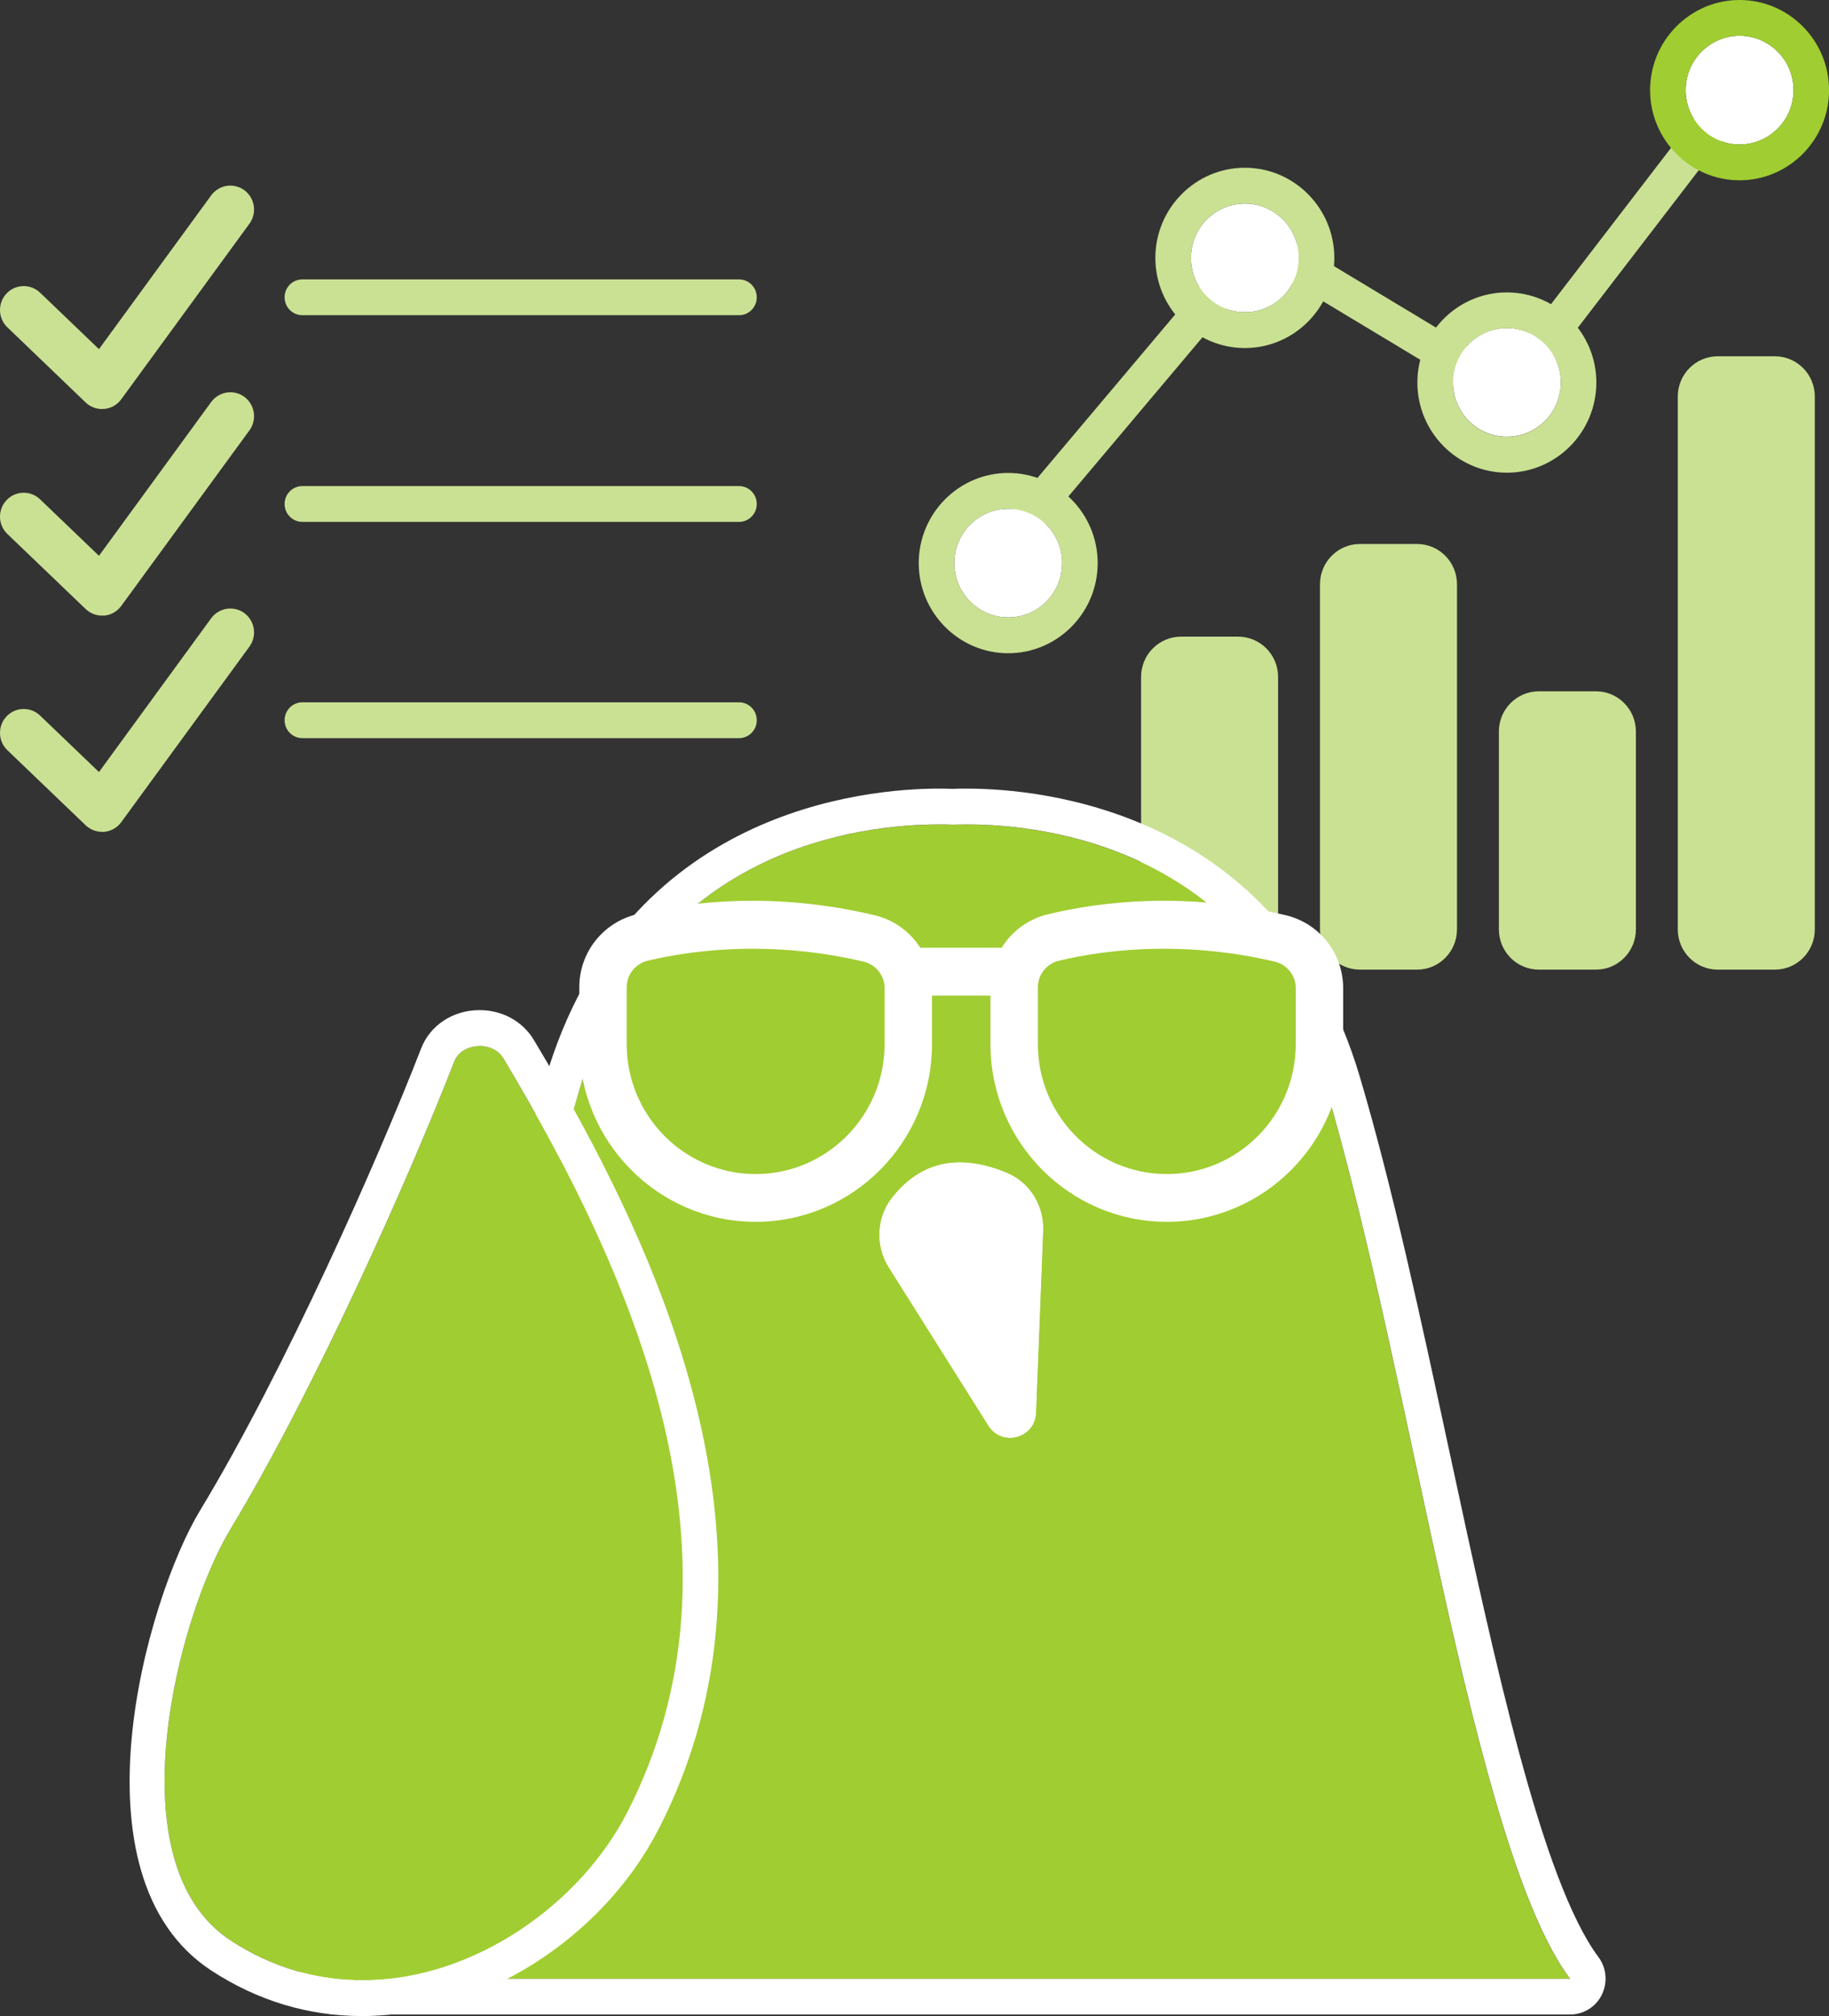 <svg width="98" height="108" viewBox="0 0 98 108" fill="none" xmlns="http://www.w3.org/2000/svg">
<rect x="0" y="0" width="98" height="108" fill="#333333" stroke="none"/>
<g clip-path="url(#clip0_267_42174)">
<path d="M66.341 34.105H63.281C62.099 34.105 61.141 35.071 61.141 36.261V49.789C61.141 50.979 62.099 51.944 63.281 51.944H66.341C67.523 51.944 68.481 50.979 68.481 49.789V36.261C68.481 35.071 67.523 34.105 66.341 34.105Z" fill="#CAE193"/>
<path d="M75.927 29.141H72.867C71.685 29.141 70.727 30.106 70.727 31.296V49.788C70.727 50.978 71.685 51.943 72.867 51.943H75.927C77.109 51.943 78.067 50.978 78.067 49.788V31.296C78.067 30.106 77.109 29.141 75.927 29.141Z" fill="#CAE193"/>
<path d="M85.513 37.033H82.453C81.271 37.033 80.312 37.998 80.312 39.189V49.787C80.312 50.978 81.271 51.943 82.453 51.943H85.513C86.695 51.943 87.653 50.978 87.653 49.787V39.189C87.653 37.998 86.695 37.033 85.513 37.033Z" fill="#CAE193"/>
<path d="M95.099 19.086H92.038C90.856 19.086 89.898 20.051 89.898 21.241V49.788C89.898 50.978 90.856 51.943 92.038 51.943H95.099C96.281 51.943 97.239 50.978 97.239 49.788V21.241C97.239 20.051 96.281 19.086 95.099 19.086Z" fill="#CAE193"/>
<path d="M71.034 58.237C66.964 44.479 54.321 44.056 51.057 44.184C47.793 44.056 35.15 44.479 31.08 58.237C26.393 74.087 23.212 99 17.992 106.004H84.121C78.902 99.006 75.72 74.087 71.034 58.237Z" fill="#A0CD31"/>
<path d="M51.824 44.165C55.958 44.165 67.236 45.38 71.039 58.237C75.726 74.086 78.907 99 84.127 106.004H17.998C23.217 99 26.399 74.086 31.085 58.237C34.889 45.38 46.173 44.165 50.3 44.165C50.592 44.165 50.846 44.165 51.062 44.178C51.278 44.171 51.532 44.165 51.824 44.165ZM51.824 42.246C51.538 42.246 51.285 42.246 51.062 42.259C50.84 42.252 50.586 42.246 50.3 42.246C46.433 42.246 33.498 43.359 29.256 57.687C27.504 63.616 25.954 70.812 24.462 77.764C22.03 89.073 19.515 100.771 16.474 104.846C16.042 105.428 15.972 106.208 16.296 106.854C16.62 107.5 17.28 107.916 17.998 107.916H84.127C84.851 107.916 85.511 107.507 85.829 106.854C86.146 106.202 86.083 105.428 85.651 104.846C82.615 100.771 80.095 89.073 77.662 77.764C76.164 70.812 74.621 63.616 72.862 57.687C68.626 43.359 55.685 42.246 51.818 42.246H51.824Z" fill="white"/>
<path d="M26.979 56.702C26.401 55.736 24.744 55.832 24.337 56.868C21.854 63.265 16.787 74.573 12.348 81.916C9.529 86.579 6.068 99.825 12.348 103.944C20.343 109.196 30.084 103.944 33.602 97.1C40.485 83.688 34.256 68.849 26.979 56.702Z" fill="#A0CD31"/>
<path d="M25.695 56.03C26.197 56.03 26.705 56.248 26.978 56.702C34.255 68.848 40.485 83.687 33.601 97.1C31.087 102 25.384 106.081 19.409 106.081C17.034 106.081 14.621 105.435 12.348 103.944C6.067 99.825 9.528 86.579 12.348 81.916C16.786 74.573 21.854 63.258 24.337 56.868C24.552 56.318 25.124 56.037 25.695 56.037M25.695 54.111C24.279 54.111 23.047 54.917 22.565 56.164C20.311 61.972 15.294 73.358 10.722 80.911C7.833 85.689 3.635 100.509 11.306 105.55C13.783 107.174 16.507 107.999 19.409 107.999C25.733 107.999 32.261 103.88 35.29 97.983C42.999 82.965 35.17 66.667 28.604 55.71C28.007 54.713 26.915 54.111 25.695 54.111Z" fill="white"/>
<path d="M54.014 62.849C52.281 62.094 49.728 61.653 47.778 64.173C46.947 65.248 46.889 66.744 47.613 67.896L52.954 76.377C53.684 77.541 55.468 77.055 55.519 75.68L55.9 65.932C55.951 64.614 55.214 63.373 54.014 62.849Z" fill="white"/>
<path d="M51.448 62.261C52.382 62.261 53.271 62.529 54.014 62.849C55.214 63.374 55.95 64.615 55.9 65.932L55.519 75.68C55.487 76.524 54.807 77.029 54.115 77.029C53.677 77.029 53.239 76.825 52.953 76.377L47.613 67.896C46.889 66.744 46.946 65.248 47.778 64.173C48.895 62.734 50.203 62.254 51.448 62.254M51.448 60.342C49.41 60.342 47.619 61.263 46.273 62.996C44.952 64.704 44.844 67.083 46.006 68.925L51.346 77.407C51.956 78.373 52.991 78.948 54.115 78.948C55.9 78.948 57.354 77.548 57.423 75.757L57.804 66.009C57.887 63.892 56.668 61.915 54.776 61.09C53.639 60.591 52.521 60.342 51.455 60.342H51.448Z" fill="#A0CD31"/>
<path d="M54.339 53.332H48.668C47.97 53.332 47.398 52.756 47.398 52.053C47.398 51.349 47.97 50.773 48.668 50.773H54.339C55.038 50.773 55.609 51.349 55.609 52.053C55.609 52.756 55.038 53.332 54.339 53.332Z" fill="white"/>
<path d="M48.67 52.948V55.941C48.67 60.489 45.006 64.18 40.491 64.18C35.977 64.18 32.312 60.489 32.312 55.941V52.897C32.312 51.617 33.189 50.524 34.421 50.229C36.878 49.641 41.285 49.027 46.568 50.281C47.8 50.575 48.67 51.681 48.67 52.954V52.948Z" fill="#A0CD31"/>
<path d="M40.488 65.453C35.281 65.453 31.039 61.186 31.039 55.935V52.89C31.039 51.023 32.309 49.411 34.125 48.976C36.964 48.291 41.478 47.748 46.857 49.027C48.667 49.456 49.937 51.067 49.937 52.941V55.935C49.937 61.18 45.701 65.453 40.488 65.453ZM40.342 50.824C37.897 50.824 35.935 51.17 34.709 51.464C34.043 51.624 33.579 52.212 33.579 52.89V55.935C33.579 59.773 36.678 62.894 40.488 62.894C44.298 62.894 47.397 59.773 47.397 55.935V52.941C47.397 52.257 46.933 51.669 46.273 51.515C44.114 51.004 42.101 50.824 40.342 50.824Z" fill="white"/>
<path d="M70.694 52.948V55.941C70.694 60.489 67.03 64.18 62.515 64.18C58 64.18 54.336 60.489 54.336 55.941V52.897C54.336 51.617 55.212 50.524 56.444 50.229C58.902 49.641 63.309 49.027 68.592 50.281C69.824 50.575 70.694 51.681 70.694 52.954V52.948Z" fill="#A0CD31"/>
<path d="M62.519 65.453C57.312 65.453 53.07 61.186 53.07 55.935V52.89C53.07 51.023 54.34 49.411 56.156 48.976C58.995 48.291 63.51 47.748 68.888 49.027C70.698 49.456 71.968 51.067 71.968 52.941V55.935C71.968 61.18 67.733 65.453 62.519 65.453ZM62.373 50.824C59.928 50.824 57.966 51.17 56.741 51.464C56.074 51.624 55.61 52.212 55.61 52.89V55.935C55.61 59.773 58.709 62.894 62.519 62.894C66.329 62.894 69.428 59.773 69.428 55.935V52.941C69.428 52.257 68.964 51.669 68.304 51.515C66.145 51.004 64.132 50.824 62.373 50.824Z" fill="white"/>
<path d="M52.78 31.374C52.564 31.374 52.342 31.298 52.164 31.144C51.764 30.799 51.713 30.197 52.056 29.794L66.756 12.352L67.969 12.147L80.498 19.689L92.455 4.12C92.779 3.704 93.376 3.628 93.788 3.947C94.207 4.274 94.284 4.875 93.96 5.291L81.488 21.531L80.244 21.767L67.683 14.207L53.504 31.035C53.313 31.259 53.047 31.374 52.78 31.374Z" fill="#CAE193"/>
<path d="M54.022 33.075C55.618 33.075 56.911 31.771 56.911 30.164C56.911 28.557 55.618 27.254 54.022 27.254C52.426 27.254 51.133 28.557 51.133 30.164C51.133 31.771 52.426 33.075 54.022 33.075Z" fill="white"/>
<path d="M54.021 27.255C55.615 27.255 56.91 28.56 56.91 30.165C56.91 31.77 55.615 33.075 54.021 33.075C52.427 33.075 51.132 31.77 51.132 30.165C51.132 28.56 52.427 27.255 54.021 27.255ZM54.021 25.336C51.379 25.336 49.227 27.504 49.227 30.165C49.227 32.826 51.379 34.994 54.021 34.994C56.662 34.994 58.815 32.826 58.815 30.165C58.815 27.504 56.662 25.336 54.021 25.336Z" fill="#CAE193"/>
<path d="M66.702 16.727C68.297 16.727 69.591 15.424 69.591 13.816C69.591 12.209 68.297 10.906 66.702 10.906C65.106 10.906 63.812 12.209 63.812 13.816C63.812 15.424 65.106 16.727 66.702 16.727Z" fill="white"/>
<path d="M66.701 10.905C68.294 10.905 69.59 12.21 69.59 13.816C69.59 15.421 68.294 16.726 66.701 16.726C65.107 16.726 63.811 15.421 63.811 13.816C63.811 12.21 65.107 10.905 66.701 10.905ZM66.701 8.986C64.059 8.986 61.906 11.155 61.906 13.816C61.906 16.476 64.059 18.645 66.701 18.645C69.342 18.645 71.495 16.476 71.495 13.816C71.495 11.155 69.342 8.986 66.701 8.986Z" fill="#CAE193"/>
<path d="M80.741 23.397C82.337 23.397 83.63 22.094 83.63 20.486C83.63 18.879 82.337 17.576 80.741 17.576C79.145 17.576 77.852 18.879 77.852 20.486C77.852 22.094 79.145 23.397 80.741 23.397Z" fill="white"/>
<path d="M80.74 17.583C82.333 17.583 83.629 18.888 83.629 20.493C83.629 22.099 82.333 23.404 80.74 23.404C79.146 23.404 77.85 22.099 77.85 20.493C77.85 18.888 79.146 17.583 80.74 17.583ZM80.74 15.664C78.098 15.664 75.945 17.832 75.945 20.493C75.945 23.154 78.098 25.322 80.74 25.322C83.381 25.322 85.534 23.154 85.534 20.493C85.534 17.832 83.381 15.664 80.74 15.664Z" fill="#CAE193"/>
<path d="M93.21 7.739C94.805 7.739 96.099 6.436 96.099 4.828C96.099 3.221 94.805 1.918 93.21 1.918C91.614 1.918 90.32 3.221 90.32 4.828C90.32 6.436 91.614 7.739 93.21 7.739Z" fill="white"/>
<path d="M93.208 1.919C94.802 1.919 96.098 3.224 96.098 4.829C96.098 6.435 94.802 7.739 93.208 7.739C91.615 7.739 90.319 6.435 90.319 4.829C90.319 3.224 91.615 1.919 93.208 1.919ZM93.208 0C90.567 0 88.414 2.168 88.414 4.829C88.414 7.49 90.567 9.658 93.208 9.658C95.85 9.658 98.003 7.49 98.003 4.829C98.003 2.168 95.85 0 93.208 0Z" fill="#A0CD31"/>
<path d="M5.468 21.914C5.144 21.914 4.826 21.786 4.591 21.563L0.394 17.533C-0.114 17.047 -0.133 16.235 0.35 15.723C0.832 15.211 1.639 15.192 2.147 15.678L5.303 18.703L11.316 10.465C11.735 9.896 12.529 9.774 13.094 10.19C13.659 10.612 13.78 11.412 13.367 11.981L6.496 21.39C6.281 21.684 5.95 21.876 5.582 21.908C5.544 21.908 5.506 21.908 5.468 21.908V21.914Z" fill="#CAE193"/>
<path d="M39.596 16.886H16.203C15.675 16.886 15.25 16.457 15.25 15.926C15.25 15.395 15.675 14.967 16.203 14.967H39.596C40.123 14.967 40.548 15.395 40.548 15.926C40.548 16.457 40.123 16.886 39.596 16.886Z" fill="#CAE193"/>
<path d="M5.468 32.978C5.144 32.978 4.826 32.85 4.591 32.627L0.394 28.603C-0.114 28.117 -0.133 27.305 0.35 26.793C0.832 26.281 1.639 26.262 2.147 26.748L5.303 29.774L11.316 21.535C11.735 20.966 12.529 20.845 13.094 21.26C13.659 21.683 13.78 22.482 13.367 23.051L6.496 32.46C6.281 32.754 5.95 32.946 5.582 32.978C5.544 32.978 5.506 32.978 5.468 32.978Z" fill="#CAE193"/>
<path d="M39.596 27.958H16.203C15.675 27.958 15.25 27.529 15.25 26.998C15.25 26.468 15.675 26.039 16.203 26.039H39.596C40.123 26.039 40.548 26.468 40.548 26.998C40.548 27.529 40.123 27.958 39.596 27.958Z" fill="#CAE193"/>
<path d="M5.468 44.562C5.144 44.562 4.826 44.434 4.591 44.211L0.394 40.187C-0.114 39.701 -0.133 38.889 0.35 38.377C0.832 37.865 1.639 37.846 2.147 38.332L5.303 41.358L11.316 33.119C11.735 32.55 12.529 32.429 13.094 32.844C13.659 33.267 13.78 34.066 13.367 34.635L6.496 44.044C6.281 44.338 5.95 44.53 5.582 44.562C5.544 44.562 5.506 44.562 5.468 44.562Z" fill="#CAE193"/>
<path d="M39.596 39.542H16.203C15.675 39.542 15.25 39.113 15.25 38.583C15.25 38.052 15.675 37.623 16.203 37.623H39.596C40.123 37.623 40.548 38.052 40.548 38.583C40.548 39.113 40.123 39.542 39.596 39.542Z" fill="#CAE193"/>
</g>
<defs>
<clipPath id="clip0_267_42174">
<rect width="98" height="108" fill="white"/>
</clipPath>
</defs>
</svg>
